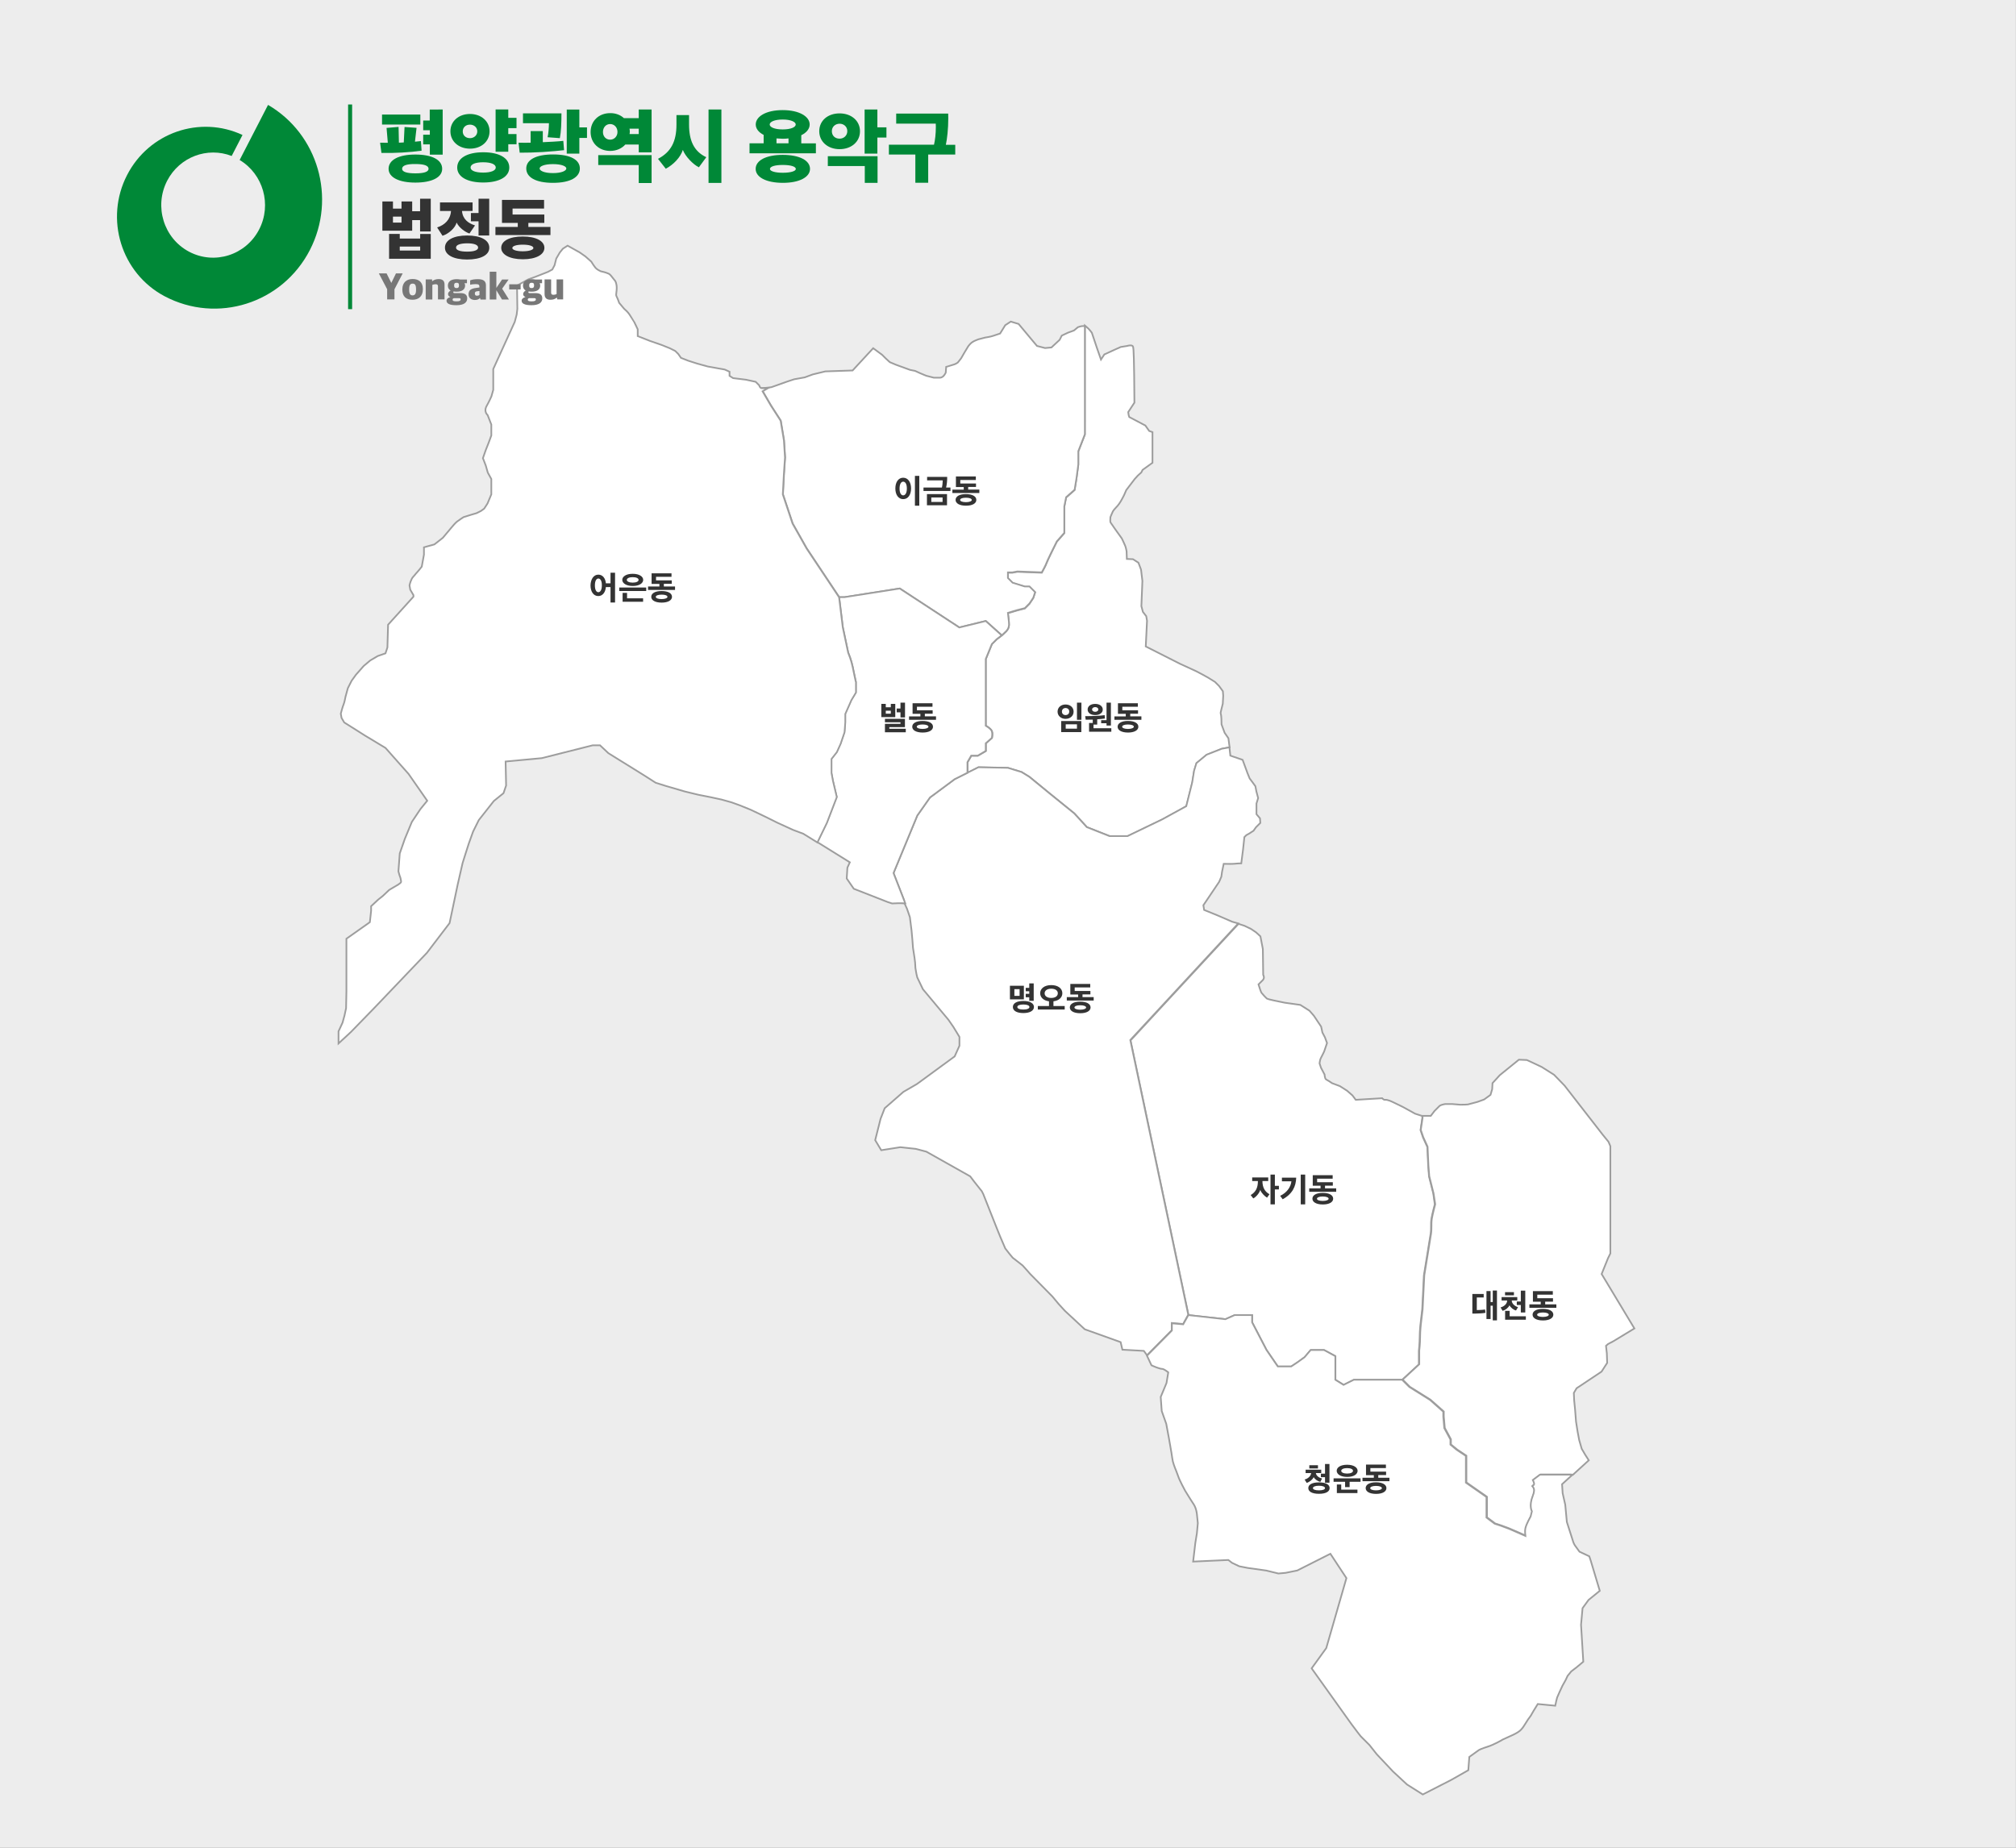 <?xml version="1.0" encoding="utf-8"?>
<!-- Generator: Adobe Illustrator 26.0.1, SVG Export Plug-In . SVG Version: 6.00 Build 0)  -->
<svg version="1.1" id="레이어_1" xmlns="http://www.w3.org/2000/svg" xmlns:xlink="http://www.w3.org/1999/xlink" x="0px"
	 y="0px" viewBox="0 0 2400 2200" style="enable-background:new 0 0 2400 2200;" xml:space="preserve">
<rect x="0" y="0" width="2400" height="2200" fill="#808080" stroke="none"/>
<style type="text/css">
	.st0{fill:#EDEDED;}
	.st1{fill:#FFFFFF;stroke:#9D9D9D;stroke-width:2;stroke-miterlimit:10;}
	.st2{fill:#333333;}
	.st3{fill:#008837;}
	.st4{fill:#777777;}
</style>
<rect x="-0.1" class="st0" width="2400" height="2200"/>
<path class="st1" d="M1462.4,879l-4.5-6.5l-3.7-10c0-2.8-0.1-10.5-0.9-12.5c-0.3-0.8,0-2.9,0.4-4.1l2-8l0.5-9.5l-0.4-5.4l-4.6-6.3
	l-4.1-4.1l-0.3-0.3c-0.1,0-7.4-4.7-8.6-5.5c-1.2-0.8-11.8-6.4-13.9-7.5l-19.6-9l-40.7-20.6l1.1-22.2l0.4-8.4l-0.9-5.4l-4-5.2
	l-1.8-6.8l1.2-29.9l0-0.2l-1.6-13.3l-3.1-8.3l-6.5-4.2l-7.3-0.3l-0.3-8.7l0-0.3c-0.1-0.5-0.8-4.6-1.7-6.7c-0.8-2-3.8-8.4-4-8.7
	l-0.2-0.3c-3.4-4.7-12.3-17.1-13.2-18.7c-0.4-0.7-0.5-3.6-0.2-6.3c0.4-1,2-5.1,3-7c0.7-1.3,1.9-2.6,3.3-4.1c0.7-0.8,1.5-1.6,2.3-2.5
	c2.5-2.9,4.8-7.2,4.9-7.4l2.7-5.1l2.7-6.2l10-13.1l3.8-4.2l4.1-3.7l1.5-3l11.8-8.5v-36.5l-3.9-1.4l-4.6-6.5l-0.4-0.2
	c-6.5-3.4-17-8.9-18.8-9.9c-0.4-0.8-0.9-3.3-1.2-5.8l7.4-11.3l0-0.6c0-0.2-0.1-16.3-0.3-32.4c-0.5-33.6-0.9-33.8-2.1-34.6
	c-1.7-1.1-4.6-0.4-6.3,0.1l-7.5,1.2l-8.1,3.6l-11.5,5.3l-4,6.1l-4.9-14.1l-6-17.9l-0.2-0.2c-0.1-0.1-2.4-3.4-4.8-5.5l-3.3-2.8v129.9
	l-7.8,20.1l0,15.8l-2.2,16.6l-2.2,13.5l-10.1,8.9l-2.2,11.2v31.3l-8.9,10.1l-0.1,0.2c-0.5,0.9-11.1,22.2-12.2,25.5
	c-0.9,2.6-4,8.5-5.6,11.2l-29.1-1.1l-5.8,1.1h-5.4v6.7l5.6,5.6l14.5,4.5h5.6l6.7,6.7l-2.2,6.7l-4.6,6.9l-5.5,5.5l-9,2.3l-11.1,3.3
	l0.2,1.6c0.2,1.7,0.4,3.2,0.5,4.6c0.7,6.3,1.1,9.2-0.7,12.7c-1.8,3.5-9.2,9.3-13.3,12.2l-5.7,5.7l-7.3,17.9V864l1,0.6
	c3.4,2.1,5.8,4.4,6.4,6.2c1.1,3.3,0,7.8,0,7.8l-7.3,6.4v9.2l-9.5,5.6h-7.8l-4.5,7.8v12.6l13.1-6.6l35,0.7l16.3,5l9.4,5.8l23.4,19.2
	l30,24.3l14.9,16.3l27.1,10.7h21.4l41.3-19.9l28.6-15.7l7.1-28.4l2.2-13.8l2.8-9.1l12.1-10l18-7.1l9.2-1.7L1462.4,879z"/>
<path class="st1" d="M1706.3,1421.1l-5.1-20.4l-1-12.9l-1-22.2l-5.1-11.2l-3-8.8l2.2-14.7l-0.3-2.2l-8.4-2.7l-14.3-7.9l-11.1-5.4
	c-2.2-1.1-7.7-3.7-10.4-3.2c-0.9,0.2-2.3-0.8-2.8-1.3l-0.6-0.6l-31.4,1.9l-3.9-5.2l-6.4-5.6l-8.6-5.5l-9.3-3.5
	c-1-0.7-5.1-3.5-7.3-4.6c-0.6-0.3-1.4-2.7-1.6-5.2l0-0.4l-4.3-8.2l-1.7-5.2c0.2-1.5,0.6-4.7,1.6-6.4c1.5-2.7,3.8-7.6,3.9-7.8l3.4-10
	l-2.5-6.8l-3-5.7l-1.5-7l-8.6-12.9l-5.3-6.1l-10.9-6.9l-18.5-2.6c-9.2-1.8-19.6-4-21.1-4.8c-1.4-1.1-5.5-5.5-6.6-7
	c-0.6-0.8-2.3-5.6-3.6-10l5-5c2.1-2.1,1.6-4.7,0.6-6.4l-0.4-30.7l-2.9-15.1l-5.2-4.8l-6.1-4.1l-7.7-3.7l-7.1-2.3l-127.8,138
	l-0.7,0.8l69,327.1l43.5,4.8l0.5,0.1l11-4.9h20.8v8.6l17.1,32.9l13.5,19.7h15.9l7.4-4.9l8.5-6.1l7.3-8.6h15.9l13.5,7.3v28.1l9.8,6.1
	l12.2-6.1h57.5l19.8-18.3l0-16.3c0.1-1.1,1-8.6,1-16c0-8,1-15.8,1-16.1l2-17.1l2-40.5c0.4-2.4,7.1-43.4,8-49.3c0.5-3,0.5-6,0.5-9.1
	c0-3,0-6,0.5-9.1c0.9-5.4,3.4-14.9,3.9-16.7l0.1-0.4L1706.3,1421.1z"/>
<path class="st1" d="M1289.5,388.2c-2.9,0-5.9,1.3-6,1.3l-0.3,0.1l-4.7,3.9l-7.1,2.6l-7.4,3.5l-2.5,5l-9.8,9.1l-7.6,0.7l-9.6-2.5
	l-21.9-26.2l-9.3-2.8l-6.6,4.3l-6.1,9.9l-8.7,2.9c-3.3,1.1-9,1.9-9,1.9l-7.7,2l-0.1,0c-0.2,0.1-5,1.7-7.5,3.4
	c-2.6,1.7-4.7,4.7-4.8,4.8l-4.4,7.2l-4.2,7.3l-4,5.1c-0.9,0.6-2.8,1.8-4.6,2.3c-2.7,0.8-7.8,2.3-7.9,2.4l-1.3,0.4l-0.5,6.9
	c-0.4,0.8-1.6,3.1-3.2,4.5c-1.7,1.4-3.4,1.5-3.4,1.5h-7.6l-9-2.3l-7.2-3l-6.1-2.8l-6-1.2l-17-6.2l-7.1-3l-4.8-4.4l-4.3-4.3
	l-10.7-7.9l-24.5,26.5l-32.5,1.1l-14.9,3.6l-9.5,3.5l-12.7,2.3l-8.5,2.8l-18.6,6.6c-1,0.1-5.7,0.8-9.2,1l-3.2,0.2l12,20.6l11.6,18
	l3.9,23.3l1.3,20.5l-1.3,19.4l-1.3,24.5l11.6,34.8l16.7,29.6l38.7,58.1h6.4l65.7-10.3l70.9,46.4l31.5-7.7l19,17l1.3-1.1
	c3.2-2.8,5.2-4.9,6-6.5c1.8-3.5,1.5-6.2,0.7-12.8c-0.2-1.8-0.4-3.8-0.7-6.3l11.1-3.3l9-2.3l5.5-5.5l4.6-6.9l2.2-6.7l-6.7-6.7h-5.6
	l-14.5-4.5l-5.6-5.6v-6.7h5.4l5.8-1.1l29.1,1.1l0.6-1.1c0.9-1.7,4.1-7.4,5-10.1c0.9-2.7,8.1-17.4,12.3-25.7l8.9-10.1l0-31.5l2.2-11
	l10.1-8.9l2.2-13.5l2.2-16.6l0-15.8l7.8-20.1V388.2L1289.5,388.2z"/>
<path class="st1" d="M1906.7,1516.9l7.6-18.8l2.8-5.7v-127.7l-2.2-5.2l-7-8.6l-45.3-58.3l-12.5-12.9l-14.7-9.3l-17.7-8.3l-9.5-0.4
	l-22.7,18.4l-8.7,9.5l-0.4,7.3l-2,6.7l-7.6,5.5l-8,2.9c-1,0.3-9.9,2.7-11.3,3c-0.8,0.2-5.5,0.3-9.3,0.3c-1.6-0.1-8.5-0.8-9.6-0.8
	h-7.6l-0.3,0c-2.1,0.3-5.8,1.1-7.2,2.5l-5.7,5.7l-4.5,5.9h-9.9l0.2,2l-2.2,14.7l3,8.8l5.1,11.2l1,22.2l1,12.9l5.1,20.4l2,13
	c-0.1,0.4-3,11.2-4,17.1c-0.5,3-0.5,6-0.5,9.1c0,3,0,6-0.5,9.1c-1,6-8,48.8-8,49.3l-2,40.5l-2,17.1c0,0.1-1,8.2-1,16.1
	c0,7.6-0.9,15.2-1,16l0,16.2l-19.8,18.3l8.6,8.6l24.6,15.4l15.8,14v6l1.2,13.6l7.3,13.5v6.1l7.3,6l11.1,7.4v31.8l24.5,17.1v24.5
	l9.8,7.3l7.3,2.4l9.9,3.7l19.3,8.4l-0.2-3.3c-0.2-2.3,0-4.5,0.5-6.4c0.9-3.4,3.8-9.3,6-13.2l0.1-0.2l1.5-6.1l-0.3-0.6
	c-0.9-2.1-2.7-7.9,1.2-17.8c2.9-7.2,1.2-9.8-0.5-11.2c-0.3-0.3-0.4-0.4-0.4-0.5c0-0.2,0.5-0.4,0.9-0.5c0.4-0.1,0.7-0.3,1-0.6
	l0.3-0.2l0.2-0.3c0.9-1.9-1.3-5.2-1.4-5.4l8.6-6.5l36,0l2.4,0.4l19-17.3l-4.3-6.7l-4.1-7l-3-10.3l-1.9-10.1l-1.9-12.1l-1.1-14.1
	l-1.1-11l-0.4-8.9l3.3-5.6l29.7-19.8l6.7-10.4l-0.4-11.3l-1-9l2.5-2.2l6.3-3.3l25-15.2L1906.7,1516.9z"/>
<path class="st1" d="M1500,974.4l-4.2-5v-12.7l2-6.5l-2.1-7.9l-1.2-6.2l-3.4-4.7l-3.4-4.5l-2.6-6.4l-5.8-15.8l-14.6-5l-1.1-9.9
	l-9.2,1.7l-18,7.1l-12.1,10l-2.8,9.1l-2.2,13.8l-7.1,28.4l-28.6,15.7l-41.3,19.9h-21.4l-27.1-10.7l-14.9-16.3l-30-24.3l-23.4-19.2
	l-9.4-5.8l-16.3-5l-35-0.7l-28.3,14.2l-29.4,21.8l-15.1,21.5l-28.3,68.5l12.5,32.2l-3.6,1.4l4.5,3l2.7,6l3.4,9.9l2,16l1,11.2
	l0.7,9.3l1.8,11.7l0.7,5.7l0.4,6.7l1.2,7l1,4.2l6.7,14l30.4,36.4l6,8.7l7.1,11.7v10.5l-5.7,12.7l-44.8,32.8l-16.2,9.4l-22.3,19.5
	l-4.9,12.6l-6.4,25.4l7.2,12l22.7-3.6l18.5,2l12.5,3.3l52.2,29.4l4.6,6.1l7.2,9.1l1.9,2.3c0.3,0.4,1.2,2.3,1.9,3.7l15.6,39.4
	l4.4,10.9l6.1,14.2l0.1,0.2c0.2,0.2,4,5.3,4.9,6.3c0.9,1.1,3.9,4.7,3.9,4.7l11.8,9.2l5.6,6.2l3.2,3.7l26.6,27l7.5,9l7.4,8.1l23.7,22
	l42.7,15.3l2.1,9l25.5,1.4l3.8,5.2l29.5-29.8v-8.6l13.5,1.2l6.1-11l-69-327.1l128.5-138.8l-7.3-2.1l-17.1-7.4l-16.2-6.6l-0.9-5.6
	l18.8-27.9l2.6-6.1l0.8-5.7l2-9.6c3.3,0.1,10.6,0.2,13.1-0.1c3-0.4,6-0.4,6-0.4l1.8,0l2.2-17.1l1.5-14.2l2.4-2.4l3.3-1.8l5.2-3.4
	l2.9-4.1l5.2-5.2L1500,974.4z"/>
<path class="st1" d="M1891.1,1905l13.4-10.9l-10.7-35.7l-1.8-5.4l-11.7-5.5c-1-1.3-4.1-5.6-5.4-7.5c-1.3-2-2-4.1-2-4.1l-7.6-23.8
	l-1.9-20.4l-3.1-13.8l-0.7-10.7l12.5-11.4h-38.8l-8.5,6.4l0.7,1.5c0.7,1.5,1,2.8,0.7,3.7c-0.1,0.4-0.3,0.7-0.6,0.9l-1.4,1.2l1.1,1.5
	c1.5,2.1,1.3,5.4-0.6,10.1c-4.7,11.9-1.1,18.1-1,18.3l0,0l-1.5,6.1l0,0c-0.5,0.9-4.9,8.8-6.1,13.5c-1.2,4.9,0,9.7,0,9.8l-19.5-8.5
	l-9.9-3.7l-7.3-2.4l-9.8-7.3v-24.5l-24.5-17.1v-31.8l-11.1-7.4l-7.3-6.1v-6.1l-7.3-13.5l-1.2-13.6v-6l-15.8-14l-24.6-15.4l-8.6-8.6
	h-57.5l-12.2,6.1l-9.8-6.1v-28.1l-13.5-7.3h-15.9l-7.3,8.6l-8.5,6.1l-7.4,4.9h-15.9l-13.5-19.7l-17.1-32.9v-8.6h-20.8l-11,4.9
	l-44.1-4.9l-6.1,11l-13.5-1.2v8.6l-28.1,28.4l-1.5,1.7l5.3,11.3l0.7,0.3c1.5,0.7,8.9,4,12.3,4c1.2,0,4.4,2,7,4.1l-2.1,12.7
	l-6.9,16.6l1.2,16.7l5.4,15.3l3,16.2c0,0.2,3.4,18.7,4.2,25c0.5,4.6,2.7,10.1,4.7,15c0.9,2.2,1.7,4.4,2.2,5.9
	c1.6,5.1,7.9,16.6,8.2,17.2c0.1,0.1,6.5,10.8,10.3,16.4c3.4,5.2,3.9,11.9,3.9,11.9l1.1,10.6l-1.1,11.9l-1.9,11.8l-2.6,22.1l41.9-1.9
	l4.4,3.4l8.6,4.1l10.2,2l8.9,1.2l13.2,1.9l14.3,3.5l8.7-0.8l13.8-2.8l39.4-19.9l19.1,29l-24,83.3l-17.4,24.1l0.8,1.2
	c0,0,42.7,59.8,46.5,65.1c3.8,5.3,11,14.5,11.1,14.6l10.4,10.4l8.7,11l19.5,20.7l16.5,15.3l18.8,11.9l33.8-17.3l20.4-11.6l1.2-15.8
	c2.3-1.7,9.5-6.9,11.4-8.2c1.5-1,9.1-3.7,13.6-5.1l0.2-0.1c0.2-0.1,4.7-1.9,7.7-3.5c2.8-1.4,6.3-3.4,6.9-3.8l12.5-5.7
	c0.2-0.1,5.2-2.4,8.1-4.9c2.7-2.4,4.7-5.7,5-6.2l4.5-7.1c1.5-2,4-5.3,4.4-6.5c0.4-0.8,3.8-6.5,7.2-11.9l20.8,2l0.4-1.8
	c0-0.1,1.1-5.6,1.8-7.8c0.6-1.8,4.8-10.8,6.4-14.2l3.8-6.8l2.3-4.9l4.3-5.3l6.4-4.9l8-6.7l-2.7-43.9l1.8-19.8L1891.1,1905z"/>
<path class="st1" d="M1173.5,739.4l-31.5,7.7l-70.9-46.4l-65.7,10.3h-6.4l4.4,35.8l6.3,29.9l0.1,0.4c0.6,1.4,3.7,8.8,5.4,17.1
	c1.7,8.4,3.4,16.1,3.6,17.2l0,12.8l-5.4,9l-7.3,16.5l0,10.1l-0.9,11.7l-4.6,13.6l-4.5,10l-6.4,8.2V920l1.8,9.6l4.5,19l-11.8,30.7
	l-11.3,23.3l38.8,24.1l-2.9,6.4l-0.8,12.9l8.4,12.2l40.1,15.7l5.5,1.8l7.6-0.3l8.1,0.1l-14-36l28.3-68.5l15.1-21.5l29.4-21.8
	l15.2-7.6v-12.6l4.5-7.8h7.8l9.5-5.6V885l7.3-6.4l0.1-0.7c0.2-1.3,0.7-4.5-0.1-7.1c-1.1-3.3-7.3-6.7-7.3-6.7l0-79.4l7.3-17.9
	l5.7-5.7c1.2-0.8,2.7-2,4.1-3.1l1.9-1.5L1173.5,739.4z"/>
<path class="st1" d="M1018.7,811.3c-0.3-1.4-2-8.9-3.6-17c-1.7-8.4-5-16.2-5.4-17.2l-6.4-30.2l-4.4-35.8L960.2,653l-16.7-29.6
	l-11.6-34.8l1.3-24.5l1.3-19.4l-1.3-20.5l-3.9-23.3l-11.6-18l-9.9-17l6.4-3.7h-7.4c-1.9,0-2.8-2.8-2.8-2.8l-0.1-0.5l-4.3-4.3
	l-11.5-2.5l-15.4-1.9l-4.2-2.7v-4.9l-5.7-2.6l-20.1-3.6l-12.7-3.5l-10.9-3.5l-8.4-3.3l-3.2-4.6l-3.6-3.6l-6.6-3.3l-10-4L774,406
	l-14.8-5.8v-8.1l-4.1-8.6l-0.1-0.2c0-0.1-3.2-5.2-5.5-8.7c-2.2-3.4-5.7-6.3-6.5-7l-5.9-7c-0.4-1.2-1.7-5-3.1-7.7
	c-0.7-1.4-0.5-2.6-0.2-4.9c0.2-1.4,0.4-3.1,0.4-5.1c0-5.5-1.7-8.3-1.9-8.5l-0.1-0.1c-0.1-0.1-2.8-3.6-4.7-5.9c-1.7-2-2.6-2.5-4.1-3
	c-0.3-0.1-0.6-0.2-1-0.4c-1.9-0.8-6.2-1.8-7.2-2c-1.3-0.6-4.6-2.2-6.2-4.1c-2.2-2.6-4.9-7.1-4.9-7.1l-0.2-0.3l-6.9-6.1l-6.8-4.8
	l-14.5-8.1l-5.6,3.6l-3.7,4.6l-4.2,7.2l-2,7.9l-2.7,5.1l-5.2,2.8l-14.7,5.8l-8.6,3.1l-13.5,7.4l0.4,27.7l-0.8,6.8l-2.3,8.7
	l-25.6,56.2v24.8l-2.2,7.8c-0.4,0.9-2.9,6.5-5.7,11.4c-2.9,5.1-0.7,9.1,1.2,10.8l4.4,11.3v13l-3,8.2l-3.6,9.1l-3.4,9.7l3.4,8.8
	l2.4,8.4l4.2,7.6v18.3l-4.5,10.8l-4,6.2l-3.9,2.8l-5.2,2.6l-6.5,1.9l-8.9,2.8l-0.2,0.1c-0.2,0.1-5.6,3.6-7.6,5.2
	c-2.1,1.6-6.1,6.4-6.5,6.9l-10.4,12.4l-10.1,7.9l-12.4,3.4v8.8l-2.6,14.2c-1.2,1.6-3.9,5-5,6.1c-0.8,0.8-1.5,1.6-2.2,2.5
	c-0.8,1.1-1.7,2.1-2.9,3.4c-2.7,2.7-4.3,9.2-4.4,10l-0.1,0.4l0.9,5.1l3.8,6.5v1.8L462,743.8l-0.8,27.1l-2.3,7l-9.2,3.2l-9,5.3
	l-7.7,6.5l-9.2,10.4l-5.2,7.2l-4.5,8.9l-2.9,10.6l0,0.2c-0.3,1.7-1.3,6.5-2.2,8.6c-1.2,2.8-3.1,10.2-3.2,10.5l-0.1,0.4l0.9,5.1
	l3.2,5.4l24.7,15.6l24.4,14.7l27.5,31l22.2,31.9l-8,9.8l-10.3,15.4l-8.4,20.3l-6,17.2l-1.6,21.4l1.3,4.6l0.1,0.3
	c0,0,1.1,2.6,1.4,4.6c0.1,0.4,0.1,0.8,0.2,1.2c0.3,1.4,0.3,1.6,0,2.3c-0.3,0.6-1.9,1.9-3.2,2.7l-5.9,3.5l-4.9,2.9l-7.5,7.1l-5.8,4.6
	l-8.2,7.7v5.5l-1.5,13.5l-27.9,19.7l0,62.5l-0.4,20.2l-1.9,8.8l-2.3,8.4l-4.8,10.4v14.4l14.8-13.7l28-28.8l62.4-65.4l27-35.4
	l9.7-46.1l5.8-25.4l3.9-12.4l3.5-10.9l5.1-14.2l6.8-13.7l17.9-22.7l11.5-9.3l3.1-9.1l-0.6-28.6l42.8-4l0.2,0l60.7-15.3h8.7l10,9.4
	l41.4,25.7l14.9,9.5l12.4,3.9l22.3,6.5l16.1,3.9l14.7,2.9l12.9,2.8l11.8,3.3l9.7,3.5l13.1,5.3l17.2,8.2l14.7,7.3l18.3,8.4l12.5,4.7
	l16.8,10.4l11.3-23.3l11.8-30.7l-4.5-19l-1.8-9.6v-16.8l6.4-8.2l4.5-10l4.6-13.6l0.9-11.7l0-10.1l7.3-16.5l5.4-9v-12.5L1018.7,811.3
	z"/>
<g>
	<path class="st2" d="M712.3,684.2c5.1,0,8.4,4.2,9,10.3h5.5v-12.6h5.4v35.5h-5.4V699h-5.5c-0.6,6.3-3.9,10.7-9.1,10.7
		c-5.7,0-9.2-5.4-9.2-12.7C703.2,689.6,706.7,684.2,712.3,684.2z M712.3,688.8c-2.3,0-4.1,2.8-4.1,8.2c0,5.4,1.8,8.1,4.1,8.1
		c2.4,0,4.2-2.8,4.2-8.1C716.6,691.6,714.7,688.8,712.3,688.8z"/>
	<path class="st2" d="M737.2,703.7v-4.2h32.1v4.2H737.2z M753.3,697.7c-7.9,0-12.5-3.3-12.5-7.3c0-3.9,4.5-7.2,12.4-7.2
		c7.9,0,12.5,3.3,12.5,7.2C765.7,694.4,761.1,697.7,753.3,697.7z M741.2,716.5v-10.6h5.3v6.5h19.1v4.1H741.2z M753.2,687.2
		c-4.3,0-7,1.4-7,3.3c0,1.8,2.8,3.2,7,3.2c4.4,0,7-1.4,7-3.2C760.3,688.6,757.6,687.2,753.2,687.2z"/>
	<path class="st2" d="M790.3,695.2v3.1h13.3v4.1h-32.1v-4.1h13.5v-3.1h-9.3v-12.6h23.7v4.2H781v4.2h18.7v4.1H790.3z M787.7,717.5
		c-7.8,0-12.4-2.8-12.4-6.9c0-4.2,4.6-6.9,12.3-6.9c7.8,0,12.4,2.7,12.4,6.9C800,714.7,795.3,717.5,787.7,717.5z M787.6,708
		c-4.2,0-6.9,1.1-6.9,2.7c0,1.5,2.8,2.6,6.9,2.6c4.2,0,7-1.2,7-2.6C794.6,709,791.8,708,787.6,708z"/>
</g>
<g>
	<path class="st2" d="M1049.2,853.8v-15.7h5.3v4h6v-4h5.3v15.7H1049.2z M1053.5,871.8v-10h18.5V860h-18.5v-4.1h23.8v9.8h-18.6v2
		h19.6v4.2H1053.5z M1060.5,846.2h-6v3.5h6V846.2z M1072,854.2v-6.1h-4.5v-4.5h4.5v-7h5.4v17.6H1072z"/>
	<path class="st2" d="M1101,849.8v3.1h13.3v4.1h-32.1V853h13.5v-3.1h-9.3v-12.6h23.7v4.2h-18.5v4.2h18.7v4.1H1101z M1098.4,872.2
		c-7.8,0-12.4-2.8-12.4-6.9c0-4.2,4.6-6.9,12.3-6.9c7.8,0,12.4,2.7,12.4,6.9C1110.7,869.4,1106.1,872.2,1098.4,872.2z M1098.3,862.6
		c-4.2,0-6.9,1.1-6.9,2.7c0,1.5,2.8,2.6,6.9,2.6c4.2,0,7-1.2,7-2.6C1105.3,863.7,1102.5,862.6,1098.3,862.6z"/>
</g>
<g>
	<path class="st2" d="M1075.2,568.8c5.9,0,9.4,5.4,9.4,12.8c0,7.3-3.4,12.7-9.4,12.7c-5.8,0-9.3-5.4-9.3-12.7
		C1065.9,574.2,1069.4,568.8,1075.2,568.8z M1075.2,573.5c-2.4,0-4.3,2.8-4.3,8.2c0,5.4,1.9,8.1,4.3,8.1c2.5,0,4.4-2.8,4.4-8.1
		C1079.6,576.3,1077.8,573.5,1075.2,573.5z M1089.2,602.1v-35.5h5.2v35.5H1089.2z"/>
	<path class="st2" d="M1127.6,567.8c0.1,4.3-0.4,9.2-1.3,12.7h5.2v4.1h-32.1v-4.1h21.9c0.5-1.7,1-6,1-8.5h-18.6v-4.2H1127.6z
		 M1103.5,601.6v-13.3h23.9v13.3H1103.5z M1122.1,592.3h-13.4v5.3h13.4V592.3z"/>
	<path class="st2" d="M1152.6,579.8v3.1h13.3v4.1h-32.1V583h13.5v-3.1h-9.3v-12.6h23.7v4.2h-18.5v4.2h18.7v4.1H1152.6z M1150,602.1
		c-7.8,0-12.4-2.8-12.4-6.9c0-4.2,4.6-6.9,12.3-6.9c7.8,0,12.4,2.7,12.4,6.9C1162.3,599.4,1157.6,602.1,1150,602.1z M1149.9,592.6
		c-4.2,0-6.9,1.1-6.9,2.7c0,1.5,2.8,2.6,6.9,2.6c4.2,0,7-1.2,7-2.6C1156.9,593.7,1154.1,592.6,1149.9,592.6z"/>
</g>
<g>
	<path class="st2" d="M1268.5,838.8c5.5,0,9.6,3.4,9.6,8.5c0,5.1-4.1,8.6-9.6,8.6c-5.4,0-9.5-3.6-9.5-8.6
		C1259.1,842.2,1263.1,838.8,1268.5,838.8z M1263.3,871.7v-13.2h24v13.2H1263.3z M1268.5,851.4c2.5,0,4.4-1.5,4.4-4.2
		c0-2.6-1.9-4.2-4.4-4.2c-2.4,0-4.3,1.6-4.3,4.2C1264.2,849.9,1266.1,851.4,1268.5,851.4z M1282.1,862.4h-13.4v5.2h13.4V862.4z
		 M1287.4,836.6V857h-5.3v-20.4H1287.4z"/>
	<path class="st2" d="M1301.8,862.8v4.3h21.2v4.1h-26.5v-10.4h4.4v-4c-3.1,0.1-6.1,0.1-8.4,0.1l-0.6-4.2c9.3,0,18.5-0.5,23.2-1.2
		c0.1,1.3,0.1,2.7,0.3,4c-2.7,0.4-5.9,0.7-9.2,0.9v6.3H1301.8z M1303.8,851.4c-5.4,0-9-2.7-9-6.6c0-4,3.6-6.7,9-6.7s9,2.8,9,6.7
		C1312.9,848.7,1309.2,851.4,1303.8,851.4z M1303.8,841.9c-2.1,0-3.7,1.2-3.7,2.8c0,1.7,1.6,2.8,3.7,2.8s3.7-1.1,3.7-2.8
		C1307.6,843.1,1305.9,841.9,1303.8,841.9z M1310.9,857.5h6.4v-20.9h5.2v27.3h-5.2v-2.8h-6.4V857.5z"/>
	<path class="st2" d="M1345.5,849.8v3.1h13.3v4.1h-32.1V853h13.5v-3.1h-9.3v-12.6h23.7v4.2h-18.5v4.2h18.7v4.1H1345.5z
		 M1342.9,872.2c-7.8,0-12.4-2.8-12.4-6.9c0-4.2,4.6-6.9,12.3-6.9c7.8,0,12.4,2.7,12.4,6.9C1355.2,869.4,1350.5,872.2,1342.9,872.2z
		 M1342.8,862.6c-4.2,0-6.9,1.1-6.9,2.7c0,1.5,2.8,2.6,6.9,2.6c4.2,0,7-1.2,7-2.6C1349.8,863.7,1347,862.6,1342.8,862.6z"/>
</g>
<g>
	<path class="st2" d="M1202.3,1189.9v-16.2h16.6v16.2H1202.3z M1218.3,1206.2c-7.8,0-12.5-2.7-12.5-7.2c0-4.5,4.7-7.2,12.5-7.2
		c7.9,0,12.6,2.8,12.6,7.2C1230.8,1203.4,1226.1,1206.2,1218.3,1206.2z M1213.8,1177.7h-6.2v8h6.2V1177.7z M1211.1,1199
		c0,1.8,2.6,3,7.2,3c4.6,0,7.2-1.2,7.2-3c0-1.8-2.6-3-7.2-3C1213.7,1196,1211.1,1197.2,1211.1,1199z M1221.1,1180.2v-4h4.2v-5.3h5.3
		v20.7h-5.3v-4.2h-4.2v-4.1h4.2v-3.1H1221.1z"/>
	<path class="st2" d="M1235.5,1202v-4.2h13.3v-5.6c-6.4-0.8-10.5-4.6-10.5-9.6c0-5.7,5.2-9.7,13.2-9.7c8,0,13.2,4,13.2,9.7
		c0,5.1-4.1,8.8-10.6,9.6v5.6h13.4v4.2H1235.5z M1251.5,1177.2c-4.8,0-7.9,2.2-7.9,5.5c0,3.3,3.1,5.5,7.9,5.5c4.7,0,7.8-2.2,7.8-5.5
		C1259.4,1179.4,1256.3,1177.2,1251.5,1177.2z"/>
	<path class="st2" d="M1288.7,1184.1v3.1h13.3v4.1H1270v-4.1h13.5v-3.1h-9.3v-12.6h23.7v4.2h-18.5v4.2h18.7v4.1H1288.7z
		 M1286,1206.4c-7.8,0-12.4-2.8-12.4-6.9c0-4.2,4.6-6.9,12.3-6.9c7.8,0,12.4,2.7,12.4,6.9C1298.3,1203.6,1293.7,1206.4,1286,1206.4z
		 M1286,1196.9c-4.2,0-6.9,1.1-6.9,2.7c0,1.5,2.8,2.6,6.9,2.6c4.2,0,7-1.2,7-2.6C1293,1198,1290.2,1196.9,1286,1196.9z"/>
</g>
<g>
	<path class="st2" d="M1508.4,1426c-2.8-1.6-7-5.8-8.1-9.3c-1,3.9-5,8.5-8.3,10.2l-3.1-4c6.1-3.6,8.6-8.8,8.6-16.5v-0.2h-6.8v-4.3
		h19.1v4.3h-6.9c0,7.7,2.9,12.7,8.4,15.7L1508.4,1426z M1517.7,1411.9h4.8v4.3h-4.8v17.8h-5.2v-35.5h5.2V1411.9z"/>
	<path class="st2" d="M1543.1,1402.2c-0.3,10.4-4.5,19.4-16.1,25.7l-3-4.1c7.8-3.6,12.7-10.4,13.4-17.3h-11.3v-4.3H1543.1z
		 M1548.5,1434v-35.5h5.3v35.5H1548.5z"/>
	<path class="st2" d="M1577.4,1411.8v3.1h13.3v4.1h-32.1v-4.1h13.5v-3.1h-9.3v-12.6h23.7v4.2h-18.5v4.2h18.7v4.1H1577.4z
		 M1574.8,1434.1c-7.8,0-12.4-2.8-12.4-6.9c0-4.2,4.6-6.9,12.3-6.9s12.4,2.7,12.4,6.9C1587.1,1431.3,1582.5,1434.1,1574.8,1434.1z
		 M1574.7,1424.6c-4.2,0-6.9,1.1-6.9,2.7c0,1.5,2.8,2.6,6.9,2.6c4.2,0,7-1.2,7-2.6C1581.7,1425.7,1578.9,1424.6,1574.7,1424.6z"/>
</g>
<g>
	<path class="st2" d="M1758.1,1559.8c0.2,0,0.5,0,0.8,0c2.1,0,6.7-0.2,9-0.7l0.5,4c-2.9,0.6-8.6,0.9-11.7,0.9h-3.9v-23.3h13.5v4.1
		h-8.2V1559.8z M1777.1,1572.1v-17.5h-2.6v15.9h-4.9v-33.3h4.9v13.1h2.6v-13.7h5v35.5H1777.1z"/>
	<path class="st2" d="M1787.5,1544.4h18.8v4h-6.6v0.1c0,3.9,4.1,7,7.5,7.8l-2.4,4c-3-0.6-6.6-3.6-7.8-6.2c-1.1,2.7-4.6,5.7-8.2,6.6
		c-0.8-1.3-1.6-2.7-2.4-4c4.3-1.2,7.8-4.3,7.8-8.2v-0.1h-6.6V1544.4z M1791.7,1538.5h10.6v3.8h-10.6V1538.5z M1791.8,1571.3v-10.5
		h5.4v6.4h19.3v4.1H1791.8z M1815.8,1562.7h-5.3v-8.9h-4.8v-4.2h4.8v-12.9h5.3V1562.7z"/>
	<path class="st2" d="M1839.5,1549.9v3.1h13.3v4.1h-32.1v-4.1h13.5v-3.1h-9.3v-12.6h23.7v4.2h-18.5v4.2h18.7v4.1H1839.5z
		 M1836.9,1572.2c-7.8,0-12.4-2.8-12.4-6.9c0-4.2,4.6-6.9,12.3-6.9c7.8,0,12.4,2.7,12.4,6.9
		C1849.2,1569.4,1844.5,1572.2,1836.9,1572.2z M1836.8,1562.7c-4.2,0-6.9,1.1-6.9,2.7c0,1.5,2.8,2.6,6.9,2.6c4.2,0,7-1.2,7-2.6
		C1843.8,1563.8,1841,1562.7,1836.8,1562.7z"/>
</g>
<g>
	<path class="st2" d="M1571.8,1764.4c-3-0.7-6.7-3.2-7.9-5.7c-1,2.7-4.8,5.8-8.3,6.9l-2.5-4c4-1,7.4-4.1,7.8-7.7h-6.6v-4h18.6v4
		h-6.4c0.5,3.5,4.2,5.8,7.4,6.5L1571.8,1764.4z M1570.2,1778.6c-8.1,0-12.7-2.6-12.7-6.8c0-4.2,4.6-6.8,12.7-6.8
		c8.2,0,12.7,2.6,12.7,6.8C1582.9,1776,1578.4,1778.6,1570.2,1778.6z M1558.7,1744.6h10.3v3.8h-10.3V1744.6z M1570.2,1769
		c-4.6,0-7.2,1.2-7.2,2.8c0,1.6,2.6,2.7,7.2,2.7c4.6,0,7.2-1.1,7.2-2.7C1577.4,1770.2,1574.8,1769,1570.2,1769z M1582.7,1765.4h-5.3
		v-6.6h-4.9v-4.2h4.9v-11.5h5.3V1765.4z"/>
	<path class="st2" d="M1601.3,1770.6v-6.3h-13.7v-4.1h32.1v4.1h-13v6.3H1601.3z M1603.8,1758.5c-7.9,0-12.5-3.3-12.5-7.3
		c0-4,4.5-7.2,12.4-7.2c7.9,0,12.5,3.3,12.5,7.2C1616.2,1755.3,1611.6,1758.5,1603.8,1758.5z M1591.5,1777.8v-10.3h5.2v6.1h19.3v4.1
		H1591.5z M1603.7,1748c-4.3,0-7,1.4-7,3.3c0,1.8,2.8,3.2,7,3.2c4.4,0,7-1.4,7-3.2C1610.8,1749.4,1608.2,1748,1603.7,1748z"/>
	<path class="st2" d="M1640.8,1756.4v3.1h13.3v4.1h-32.1v-4.1h13.5v-3.1h-9.3v-12.6h23.7v4.2h-18.5v4.2h18.7v4.1H1640.8z
		 M1638.2,1778.7c-7.8,0-12.4-2.8-12.4-6.9c0-4.2,4.6-6.9,12.3-6.9s12.4,2.7,12.4,6.9C1650.5,1775.9,1645.9,1778.7,1638.2,1778.7z
		 M1638.1,1769.2c-4.2,0-6.9,1.1-6.9,2.7c0,1.5,2.8,2.6,6.9,2.6c4.2,0,7-1.2,7-2.6C1645.1,1770.3,1642.3,1769.2,1638.1,1769.2z"/>
</g>
<g>
	<g>
		<path class="st3" d="M419.2,368.1h-4.8V124.4h4.8V368.1z"/>
		<g>
			<path class="st3" d="M474.9,169.9l5.8-0.3l0.9-18.4l14.3,1l-1.9,16.5c2.3-0.2,4.7-0.5,7.1-0.7l0.8,11.4
				c-12.9,1.9-32.8,3.1-47.8,2.7l-1.6-12.2c3.1,0.1,6.2,0.1,9.2,0.1l-1.5-17.7l14.3-1.2L474.9,169.9z M454.8,148.3v-11.9h45.6v11.9
				H454.8z M494.5,217.4c-19.5,0-31.9-6.2-31.9-16.4c0-10.8,12.4-17,31.9-17s31.9,6.1,31.9,17C526.4,211.3,514,217.4,494.5,217.4z
				 M478.7,201c0,3.6,5.7,5.4,15.8,5.4c10.2,0,15.7-1.8,15.7-5.4c0-3.9-5.5-5.7-15.7-5.7C484.5,195.2,478.7,196.9,478.7,201z
				 M503.7,143.5h7.9v-13.1H527v53.7h-15.3v-12.2h-7.9v-11.5h7.9v-5.3h-7.9V143.5z"/>
			<path class="st3" d="M582.8,156.3c0,12.2-9.9,20.7-23.3,20.7c-13.4,0-23.3-8.6-23.3-20.7c0-12,9.9-20.6,23.3-20.6
				C572.8,135.7,582.8,144.3,582.8,156.3z M575.3,217.3c-19,0-31-6.8-31-17.8c0-11.3,12-18.2,31-18.2s31,6.8,31,18.2
				C606.3,210.5,594.3,217.3,575.3,217.3z M550.9,156.5c0,4.8,3.6,8,8.6,8c4.7,0,8.7-3.3,8.7-8.1c0-4.7-3.9-8-8.7-8
				C554.4,148.4,550.9,151.7,550.9,156.5z M560.2,199.5c0,3.6,5.5,6,15,6c9.8,0,15-2.6,15-6c0-3.7-5.2-6.3-15-6.3
				C565.7,193.2,560.2,195.6,560.2,199.5z M605.1,152.7v6.9h9.8v12.2h-9.8v8.9H590v-50.4h15.1v10h9.8v12.3H605.1z"/>
			<path class="st3" d="M646.3,169.3c5.3-0.2,20.7-1,24.3-1.6l0.9,11.1c-4.7,0.6-16,1.6-25.6,2.2c-7.8,0.5-20.2,0.9-27.2,0.8
				l-1.4-11.9c5.6,0.1,10,0.1,14.4,0v-13.8h14.5V169.3z M668.4,135c0,11.1-0.4,21.8-1.9,29.5l-14.6-1.1c1-4.1,1.6-12.2,1.6-16.7
				h-30.9V135H668.4z M658.3,217.7c-20.7,0-31.8-6.7-31.8-17.1c0-10,10.9-16.7,32-16.7c21,0,31.8,6.5,31.8,16.7
				C690.3,210.9,679.1,217.7,658.3,217.7z M642.4,200.6c0,2.6,5.2,5.5,15.9,5.5c10.4,0,15.9-2.8,15.9-5.5c0-2.5-5.3-5.2-15.9-5.2
				C647.9,195.4,642.4,198,642.4,200.6z M689.7,164.2v18.7h-15v-52.5h15v21.3h9.1v12.5H689.7z"/>
			<path class="st3" d="M742.8,140.7h17.6v-10.3h15.3v51h-15.3v-9.3h-16c-4.2,4.7-10.6,7.6-18,7.6c-13.4,0-23.3-9.4-23.3-22.5
				c0-13.2,9.8-22.5,23.3-22.5C732.9,134.6,738.7,136.9,742.8,140.7z M775.7,184.7v33.2h-15.3v-21.4h-48.2v-11.8H775.7z
				 M717.8,157.2c0,5.3,3.6,9.1,8.6,9.1c4.7,0,8.7-3.8,8.7-9.2c0-5.5-3.9-9.4-8.7-9.4C721.4,147.7,717.8,151.7,717.8,157.2z
				 M749.5,159.6h10.9v-6.4h-11c0.3,1.3,0.4,2.6,0.4,4C749.7,158,749.6,158.8,749.5,159.6z"/>
			<path class="st3" d="M832,199.2c-6.9-3.4-16.1-12.9-19.1-20.7c-2.6,8.5-11,17.5-20.3,22.4l-9.3-11.8c15.8-8.1,22-21.2,22-40.6
				v-11.5h15v11.2c0,19.1,5.7,32,20.5,39L832,199.2z M843.5,217.8v-87.4h15.3v87.4H843.5z"/>
			<path class="st3" d="M892.3,182.4v-11.8h16.8v-10c-6.1-3.1-9.4-7.5-9.4-12.4c0-9.4,12-17.1,32.1-17.1c20,0,32.1,7.8,32.1,17.1
				c0,5.1-3.6,9.7-10,12.8v9.7h17.4v11.8H892.3z M932.1,217.7c-20.1,0-32.5-6.8-32.5-16.6c0-10.1,12.4-16.7,32.2-16.7
				c20,0,32.5,6.6,32.5,16.7C964.3,210.8,951.8,217.7,932.1,217.7z M931.8,142.3c-9.8,0-15.5,2.8-15.5,5.9c0,3.2,5.7,5.9,15.5,5.9
				c9.8,0,15.5-2.7,15.5-5.9C947.3,145.2,941.6,142.3,931.8,142.3z M916.6,201.2c0,2.6,6.1,4.5,15.2,4.5c9.4,0,15.6-1.9,15.6-4.5
				c0-3-6.2-4.8-15.6-4.8C922.7,196.4,916.6,198.2,916.6,201.2z M924.4,164.8v5.8h14.3v-5.8c-2.2,0.3-4.6,0.4-6.9,0.4
				C929.2,165.1,926.7,165,924.4,164.8z"/>
			<path class="st3" d="M1023.8,156.3c0,12.5-10.3,21.3-24.3,21.3c-14,0-24.2-8.9-24.2-21.4c0-12.5,10.1-21.2,24.2-21.2
				C1013.5,135,1023.8,143.8,1023.8,156.3z M1029.5,217.8v-20.1h-44v-11.7h59.2v31.7H1029.5z M990.3,156.2c0,5.3,3.8,8.9,9.2,8.9
				c5.1,0,9.2-3.7,9.2-9c0-5.2-4.1-8.8-9.2-8.8C994.2,147.4,990.3,151,990.3,156.2z M1044.5,163.8v19.1h-15.2v-52.5h15.2v21.2h10.8
				v12.2H1044.5z"/>
			<path class="st3" d="M1089.7,217.7V184h-31.5v-11.7h53.7c1.3-5.5,2.2-12.9,2.2-21.3c0-1.3-0.1-2.6-0.1-3.8h-47.1v-12h61.9
				c0.1,1.7,0.1,3.6,0.1,5.5c0,12.9-1.4,24.8-2.9,31.7h11.2V184H1105v33.6H1089.7z"/>
			<path class="st2" d="M455.2,274.8v-34.9h12.6v8.5H478v-8.5h12.7v11.6h9.4v-14.9h12.7v39h-12.7v-13.5h-9.4v12.6H455.2z
				 M463.2,308.1v-29.6h12.7v5.5h24.3v-5.4h12.6v29.5H463.2z M478,257.9h-10.2v7.1H478V257.9z M500.2,293.6h-24.3v4.7h24.3V293.6z"
				/>
			<path class="st2" d="M523.9,241h38.7v10.2H550c0.8,9.7,7.3,14.6,15.5,17.2l-6.6,9.6c-4.8-1.4-12.6-7-15.3-13
				c-1.7,6.4-9.4,13.4-16.8,15.7l-6.4-9.9c9.2-2.9,15.9-9.6,16.5-19.6h-13.1V241z M556.1,309c-16.2,0-26.4-5.4-26.4-14.1
				c0-9.1,10.3-14.5,26.4-14.5s26.4,5.4,26.4,14.5C582.6,303.7,572.3,309,556.1,309z M542.9,294.8c0,3.1,4.8,4.8,13.2,4.8
				c8.5,0,13.1-1.8,13.1-4.8c0-3.2-4.6-5.1-13.1-5.1C547.8,289.8,542.9,291.5,542.9,294.8z M560.6,263.5v-9.9h9.1v-17h12.7v43.8
				h-12.7v-16.9H560.6z"/>
			<path class="st2" d="M589.8,279.9v-9.7h26.6v-4.8h-18.8v-27.4h50.1v10.3h-37.5v7.1H648v10h-19v4.8h26.3v9.7H589.8z M622.5,308.7
				c-16,0-25.8-5.7-25.8-13.6c0-8.2,9.8-13.5,25.6-13.5c15.9,0,25.8,5.4,25.8,13.5C648.1,303.1,638.2,308.7,622.5,308.7z
				 M609.9,295.3c0,2.2,5,3.9,12.4,3.9c7.6,0,12.7-1.7,12.7-3.9c0-2.4-5.1-4-12.7-4C614.9,291.3,609.9,292.9,609.9,295.3z"/>
			<path class="st4" d="M460.9,344.4l-9.9-18.9h9.2l5.6,11.3h0.1l5.5-11.3h8l-9.8,18.9v12.1h-8.7V344.4z"/>
			<path class="st4" d="M479,345v-0.6c0-8.2,5.2-12.2,12.2-12.2c7.9,0,12.2,4.2,12.2,11.9v0.6c0,8.2-5.3,12.2-12.2,12.2
				C483.2,357,479,352.7,479,345z M495.3,345.2v-0.8c0-5.7-1.7-6.7-4.1-6.7c-2.6,0-4.1,1.6-4.1,6.4v0.9c0,5.5,1.7,6.7,4.2,6.7
				C493.7,351.6,495.3,350.1,495.3,345.2z"/>
			<path class="st4" d="M506.8,332.7h7.6v2.1h0.2c2.1-1.7,4.6-2.5,7.6-2.5c4.4,0,7,1.8,7,6.5v17.7h-7.8V341c0-1.9-0.8-2.6-3-2.6
				c-1.3,0-2.7,0.4-3.7,0.8v17.4h-7.9V332.7z"/>
			<path class="st4" d="M531.6,358.1c0-2.3,1.9-3.6,4.4-4.4v-0.2c-1.5-0.6-2.6-1.6-2.6-3.3c0-1.9,1.2-3.1,3-4.3
				c-2-1.2-3.2-3-3.2-5.7v-0.2c0-5,4-7.6,10.4-7.6c1.6,0,3,0.1,4.3,0.4h8v4.4h-3c0.5,0.7,0.8,1.5,0.8,2.6v0.2c0,4.9-4,7.3-10.2,7.3
				c-1.3,0-2.4-0.1-3.4-0.3c-0.3,0.3-0.5,0.4-0.5,0.9c0,0.8,0.5,1.1,1.8,1.1h6.8c5,0,8,1.8,8,6.3c0,5-4.1,8.1-12.9,8.1
				C535.1,363.4,531.6,361.4,531.6,358.1z M548.4,356.5c0-1.4-0.6-1.5-3-1.5h-5c-1,0.3-1.6,0.7-1.6,1.8c0,1.3,0.9,2,4.5,2
				C547.2,358.9,548.4,357.9,548.4,356.5z M546.4,340v-0.3c0-2.5-1-3-2.9-3c-1.9,0-2.9,0.7-2.9,3v0.3c0,2.3,1,3,2.9,3
				C545.4,343,546.4,342.3,546.4,340z"/>
			<path class="st4" d="M557.8,350.3c0-5,3.4-6.7,8.6-7.4l4.3-0.6v-1c0-2.5-1.2-3-4.7-3c-2.4,0-4.7,0.3-6.3,0.7v-5.2
				c2.5-1,5.6-1.4,9.3-1.4c5.9,0,9.5,1.9,9.5,7.3v17h-6.5l-0.5-1.8h-0.3c-1,1.4-3.1,2.3-6.1,2.3C560.9,357,557.8,354.8,557.8,350.3z
				 M570.8,351.1v-4.6l-2.8,0.3c-1.9,0.2-2.7,0.9-2.7,2.7c0,2,1.1,2.6,2.6,2.6C569.1,352,570.3,351.7,570.8,351.1z"/>
			<path class="st4" d="M590.9,345.6v11h-7.9v-33.1h7.9v19.3l6.8-10h7.8l-7.7,10.9l8.1,12.9h-8.3L590.9,345.6z"/>
			<path class="st4" d="M606.2,338.5h13.6v6.1h-13.6V338.5z"/>
			<path class="st4" d="M621,358.1c0-2.3,1.9-3.6,4.4-4.4v-0.2c-1.5-0.6-2.6-1.6-2.6-3.3c0-1.9,1.2-3.1,3-4.3c-2-1.2-3.2-3-3.2-5.7
				v-0.2c0-5,4-7.6,10.4-7.6c1.6,0,3,0.1,4.3,0.4h8v4.4h-3c0.5,0.7,0.8,1.5,0.8,2.6v0.2c0,4.9-4,7.3-10.2,7.3
				c-1.3,0-2.4-0.1-3.4-0.3c-0.3,0.3-0.5,0.4-0.5,0.9c0,0.8,0.5,1.1,1.8,1.1h6.8c5,0,8,1.8,8,6.3c0,5-4.1,8.1-12.9,8.1
				C624.6,363.4,621,361.4,621,358.1z M637.9,356.5c0-1.4-0.6-1.5-3-1.5h-5c-1,0.3-1.6,0.7-1.6,1.8c0,1.3,0.9,2,4.5,2
				C636.7,358.9,637.9,357.9,637.9,356.5z M635.8,340v-0.3c0-2.5-1-3-2.9-3c-1.9,0-2.9,0.7-2.9,3v0.3c0,2.3,1,3,2.9,3
				C634.8,343,635.8,342.3,635.8,340z"/>
			<path class="st4" d="M648.3,350.1v-17.4h7.8v15.7c0,1.9,0.8,2.6,2.9,2.6c1.4,0,2.6-0.4,3.6-0.9v-17.4h7.8v23.8h-6.9l-0.5-2.1
				h-0.2c-2.1,1.6-4.2,2.5-7.2,2.5C651,357,648.3,355,648.3,350.1z"/>
		</g>
	</g>
	<path class="st3" d="M319.1,124.9l-33.8,65.6c28,16.8,38.5,53.1,23.2,82.7c-15.8,30.6-53.1,42.5-83.4,26.5
		c-30.2-16-41.9-53.8-26.1-84.5c14.7-28.4,47.9-40.7,76.8-29.5l12.9-25c-50.7-23.6-111.3-3-137.4,47.7c-27,52.3-7,116.9,44.6,144.3
		l0,0l0,0c0,0,0,0,0,0l0,0c62.7,33.2,140.2,8.6,173-55C400.8,235.7,378.5,159.5,319.1,124.9"/>
</g>
</svg>
